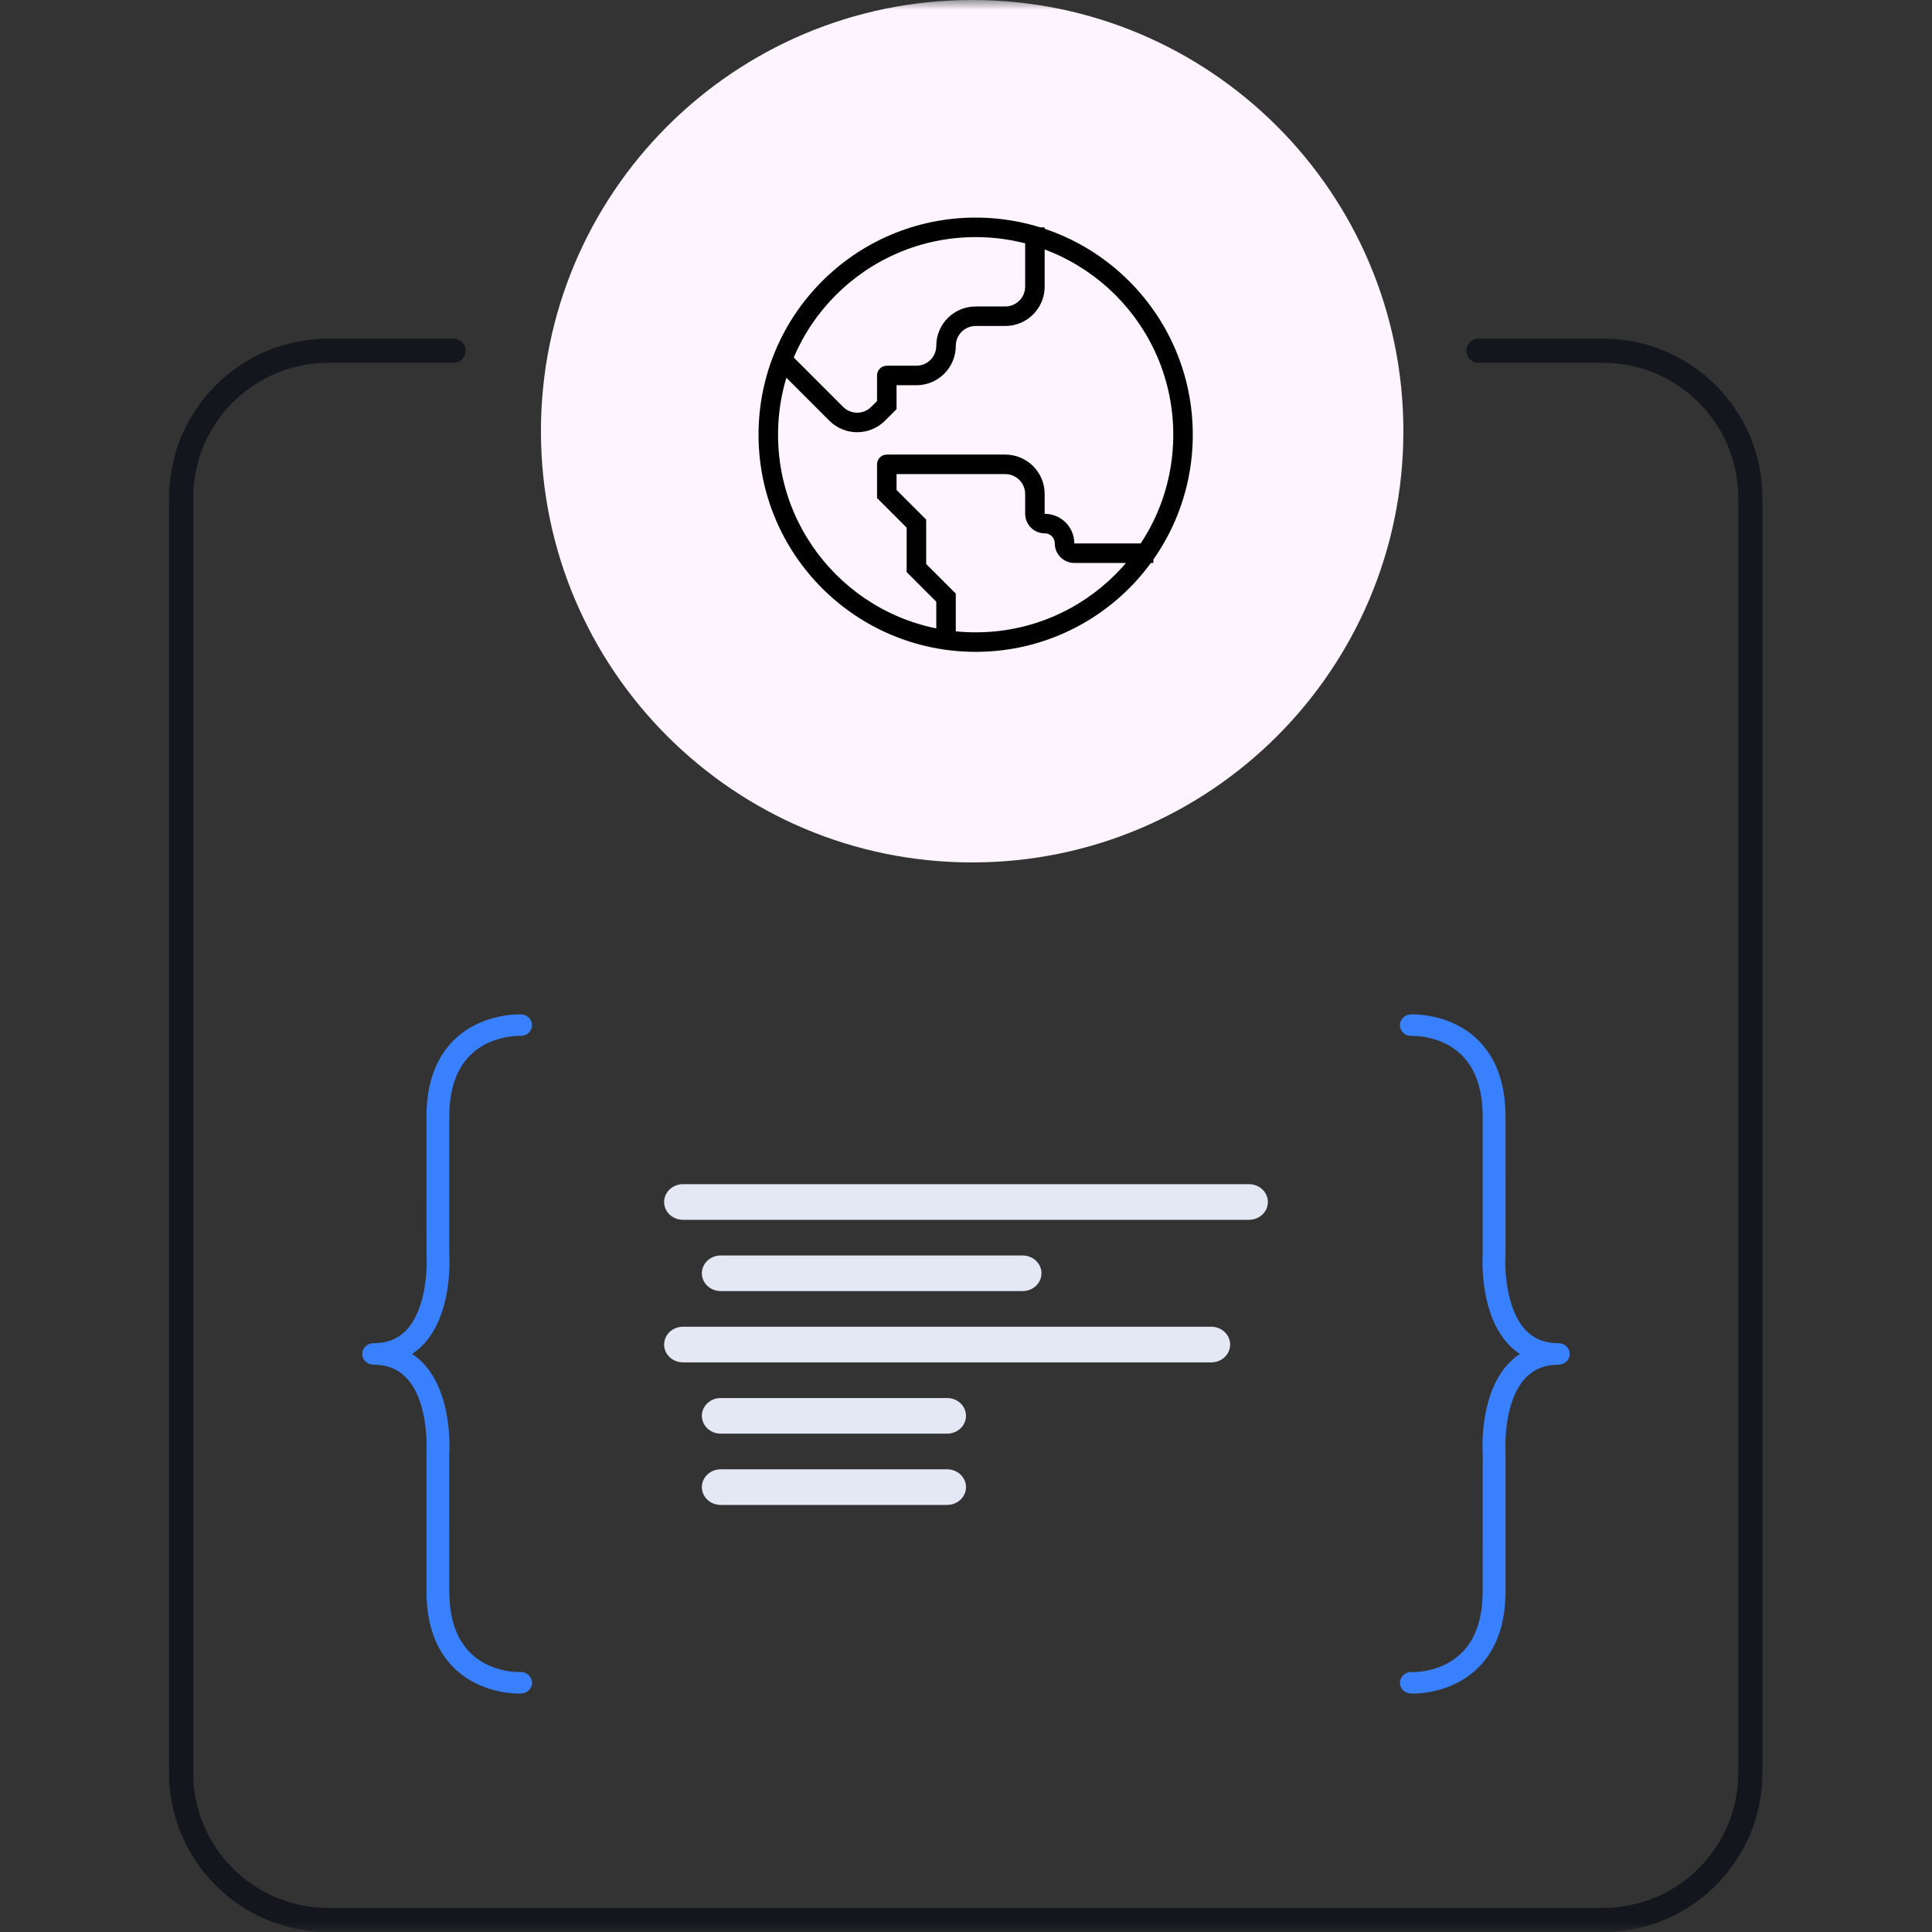 <svg width="99" height="99" viewBox="0 0 99 99" fill="none" xmlns="http://www.w3.org/2000/svg">
<rect x="0" y="0" width="99" height="99" fill="#333333" stroke="none"/>
<mask id="mask0_642_257" style="mask-type:luminance" maskUnits="userSpaceOnUse" x="0" y="0" width="99" height="99">
<path d="M99 0H0V99H99V0Z" fill="white"/>
</mask>
<g mask="url(#mask0_642_257)">
<path fill-rule="evenodd" clip-rule="evenodd" d="M34.031 61.593C34.031 61.089 34.464 60.68 34.998 60.68H64.002C64.536 60.68 64.969 61.089 64.969 61.593C64.969 62.098 64.536 62.506 64.002 62.506H34.998C34.464 62.506 34.031 62.098 34.031 61.593ZM35.965 65.246C35.965 64.741 36.398 64.333 36.932 64.333H52.401C52.935 64.333 53.367 64.741 53.367 65.246C53.367 65.75 52.935 66.158 52.401 66.158H36.932C36.398 66.158 35.965 65.75 35.965 65.246ZM34.998 67.985C34.464 67.985 34.031 68.394 34.031 68.898C34.031 69.403 34.464 69.811 34.998 69.811H62.069C62.602 69.811 63.035 69.403 63.035 68.898C63.035 68.394 62.602 67.985 62.069 67.985H34.998ZM35.965 72.55C35.965 72.046 36.398 71.638 36.932 71.638H48.533C49.067 71.638 49.5 72.046 49.5 72.55C49.5 73.055 49.067 73.463 48.533 73.463H36.932C36.398 73.463 35.965 73.055 35.965 72.55ZM36.932 75.29C36.398 75.29 35.965 75.698 35.965 76.203C35.965 76.707 36.398 77.116 36.932 77.116H48.533C49.067 77.116 49.5 76.707 49.5 76.203C49.5 75.698 49.067 75.29 48.533 75.29H36.932Z" fill="#E4E8F4"/>
<path d="M19.148 68.828C18.824 68.828 18.562 69.074 18.562 69.38C18.562 69.686 18.824 69.932 19.148 69.932C19.828 69.932 20.364 70.14 20.787 70.566C22.022 71.812 21.856 74.425 21.853 74.49V81.533C21.853 83.308 22.375 84.677 23.402 85.597C24.636 86.705 26.193 86.783 26.607 86.783C26.665 86.783 26.7 86.78 26.709 86.78C27.032 86.766 27.28 86.506 27.263 86.2C27.246 85.894 26.966 85.659 26.648 85.677C26.633 85.684 25.253 85.735 24.208 84.797C23.42 84.091 23.023 82.992 23.023 81.533L23.022 74.527C23.031 74.4 23.225 71.409 21.643 69.813C21.48 69.648 21.304 69.502 21.116 69.38C21.304 69.256 21.48 69.113 21.643 68.947C23.225 67.349 23.031 64.359 23.023 64.27V57.227C23.023 55.774 23.418 54.678 24.198 53.972C25.232 53.036 26.631 53.081 26.651 53.082C26.973 53.102 27.246 52.864 27.263 52.56C27.279 52.254 27.031 51.995 26.709 51.98C26.628 51.98 24.808 51.901 23.404 53.163C22.375 54.086 21.854 55.453 21.854 57.227L21.855 64.307C21.908 65.035 21.818 67.153 20.79 68.192C20.365 68.62 19.829 68.828 19.148 68.828Z" fill="#3980FF"/>
<path d="M79.853 68.828C80.176 68.828 80.438 69.074 80.438 69.38C80.438 69.686 80.176 69.932 79.853 69.932C79.172 69.932 78.636 70.14 78.213 70.566C76.978 71.812 77.144 74.425 77.147 74.49V81.533C77.147 83.308 76.626 84.677 75.598 85.597C74.364 86.705 72.807 86.783 72.393 86.783C72.336 86.783 72.3 86.78 72.291 86.78C71.968 86.766 71.72 86.506 71.737 86.2C71.754 85.894 72.034 85.659 72.352 85.677C72.367 85.684 73.747 85.735 74.792 84.797C75.58 84.091 75.977 82.992 75.977 81.533L75.979 74.527C75.969 74.4 75.775 71.409 77.357 69.813C77.52 69.648 77.697 69.502 77.884 69.38C77.697 69.256 77.52 69.113 77.357 68.947C75.775 67.349 75.969 64.359 75.977 64.27V57.227C75.977 55.774 75.582 54.678 74.802 53.972C73.768 53.036 72.37 53.081 72.349 53.082C72.027 53.102 71.754 52.864 71.737 52.56C71.721 52.254 71.969 51.995 72.291 51.98C72.372 51.98 74.192 51.901 75.597 53.163C76.626 54.086 77.146 55.453 77.146 57.227L77.145 64.307C77.092 65.035 77.182 67.153 78.21 68.192C78.635 68.62 79.171 68.828 79.853 68.828Z" fill="#3980FF"/>
<path d="M75.148 18.072C75.197 18.369 75.451 18.591 75.752 18.591H82.147C85.972 18.591 89.074 21.693 89.074 25.519V90.838C89.074 94.664 85.972 97.766 82.147 97.766H16.827C13.001 97.766 9.9 94.664 9.9 90.838V25.519C9.9 21.693 13.001 18.591 16.827 18.591H23.248C23.548 18.591 23.802 18.369 23.851 18.072C23.912 17.698 23.627 17.354 23.247 17.354H16.827C12.318 17.354 8.662 21.009 8.662 25.519V90.838C8.662 95.347 12.318 99.003 16.827 99.003H82.147C86.656 99.003 90.312 95.347 90.312 90.838V25.519C90.312 21.009 86.656 17.354 82.147 17.354H75.752C75.373 17.354 75.088 17.698 75.148 18.072Z" fill="#14161D"/>
<path d="M49.815 44.193C62.019 44.193 71.912 34.3 71.912 22.096C71.912 9.893 62.019 0 49.815 0C37.612 0 27.719 9.893 27.719 22.096C27.719 34.3 37.612 44.193 49.815 44.193Z" fill="#FEF4FF"/>
<path d="M45.441 19.24V18.74C45.165 18.74 44.941 18.964 44.941 19.24H45.441ZM45.441 20.758L45.795 21.112L45.941 20.965V20.758H45.441ZM42.85 21.203L42.496 21.557L42.496 21.557L42.85 21.203ZM48.477 30.625H48.977V30.418L48.831 30.272L48.477 30.625ZM46.959 29.107H46.459V29.314L46.606 29.461L46.959 29.107ZM46.959 26.83H47.459V26.623L47.313 26.477L46.959 26.83ZM45.441 25.312H44.941V25.52L45.088 25.666L45.441 25.312ZM45.441 23.794V23.294C45.165 23.294 44.941 23.518 44.941 23.794H45.441ZM53.031 11.65H52.531V14.686H53.031H53.531V11.65H53.031ZM51.513 16.204V15.704H49.995V16.204V16.704H51.513V16.204ZM46.959 19.24V18.74H45.441V19.24V19.74H46.959V19.24ZM45.441 19.24H44.941V20.758H45.441H45.941V19.24H45.441ZM45.441 20.758L45.088 20.405L44.643 20.849L44.996 21.203L45.35 21.557L45.795 21.112L45.441 20.758ZM42.85 21.203L43.203 20.849L40.482 18.128L40.128 18.481L39.775 18.835L42.496 21.557L42.85 21.203ZM48.477 17.722H47.977C47.977 18.285 47.521 18.74 46.959 18.74V19.24V19.74C48.074 19.74 48.977 18.837 48.977 17.722H48.477ZM49.995 16.204V15.704C48.881 15.704 47.977 16.608 47.977 17.722H48.477H48.977C48.977 17.16 49.433 16.704 49.995 16.704V16.204ZM44.996 21.203L44.643 20.849C44.245 21.247 43.601 21.247 43.203 20.849L42.85 21.203L42.496 21.557C43.284 22.345 44.562 22.345 45.35 21.557L44.996 21.203ZM53.031 14.686H52.531C52.531 15.249 52.075 15.704 51.513 15.704V16.204V16.704C52.628 16.704 53.531 15.801 53.531 14.686H53.031ZM48.477 32.902H48.977V30.625H48.477H47.977V32.902H48.477ZM48.477 30.625L48.831 30.272L47.313 28.754L46.959 29.107L46.606 29.461L48.124 30.979L48.477 30.625ZM46.959 29.107H47.459V26.83H46.959H46.459V29.107H46.959ZM46.959 26.83L47.313 26.477L45.795 24.959L45.441 25.312L45.088 25.666L46.606 27.184L46.959 26.83ZM45.441 25.312H45.941V23.794H45.441H44.941V25.312H45.441ZM45.441 23.794V24.294H51.513V23.794V23.294H45.441V23.794ZM53.031 25.312H52.531V26.324H53.031H53.531V25.312H53.031ZM55.055 28.348V28.848H59.103V28.348V27.848H55.055V28.348ZM54.549 27.842H54.049C54.049 28.398 54.499 28.848 55.055 28.848V28.348V27.848C55.053 27.848 55.053 27.848 55.053 27.848C55.053 27.848 55.052 27.848 55.051 27.847C55.05 27.846 55.05 27.845 55.049 27.845C55.049 27.845 55.049 27.844 55.049 27.842H54.549ZM53.537 26.83V27.33C53.82 27.33 54.049 27.56 54.049 27.842H54.549H55.049C55.049 27.007 54.372 26.33 53.537 26.33V26.83ZM53.031 26.324H52.531C52.531 26.88 52.981 27.33 53.537 27.33V26.83V26.33C53.535 26.33 53.535 26.33 53.535 26.33C53.535 26.33 53.534 26.329 53.533 26.329C53.532 26.328 53.532 26.327 53.531 26.327C53.531 26.326 53.531 26.326 53.531 26.324H53.031ZM51.513 23.794V24.294C52.075 24.294 52.531 24.75 52.531 25.312H53.031H53.531C53.531 24.198 52.628 23.294 51.513 23.294V23.794ZM49.995 32.902V32.402C44.403 32.402 39.869 27.869 39.869 22.276H39.369H38.869C38.869 28.421 43.85 33.402 49.995 33.402V32.902ZM60.621 22.276H60.121C60.121 27.869 55.588 32.402 49.995 32.402V32.902V33.402C56.14 33.402 61.121 28.421 61.121 22.276H60.621ZM49.995 11.65V12.15C55.588 12.15 60.121 16.684 60.121 22.276H60.621H61.121C61.121 16.132 56.14 11.15 49.995 11.15V11.65ZM49.995 11.65V11.15C43.85 11.15 38.869 16.132 38.869 22.276H39.369H39.869C39.869 16.684 44.403 12.15 49.995 12.15V11.65Z" fill="black"/>
</g>
</svg>
